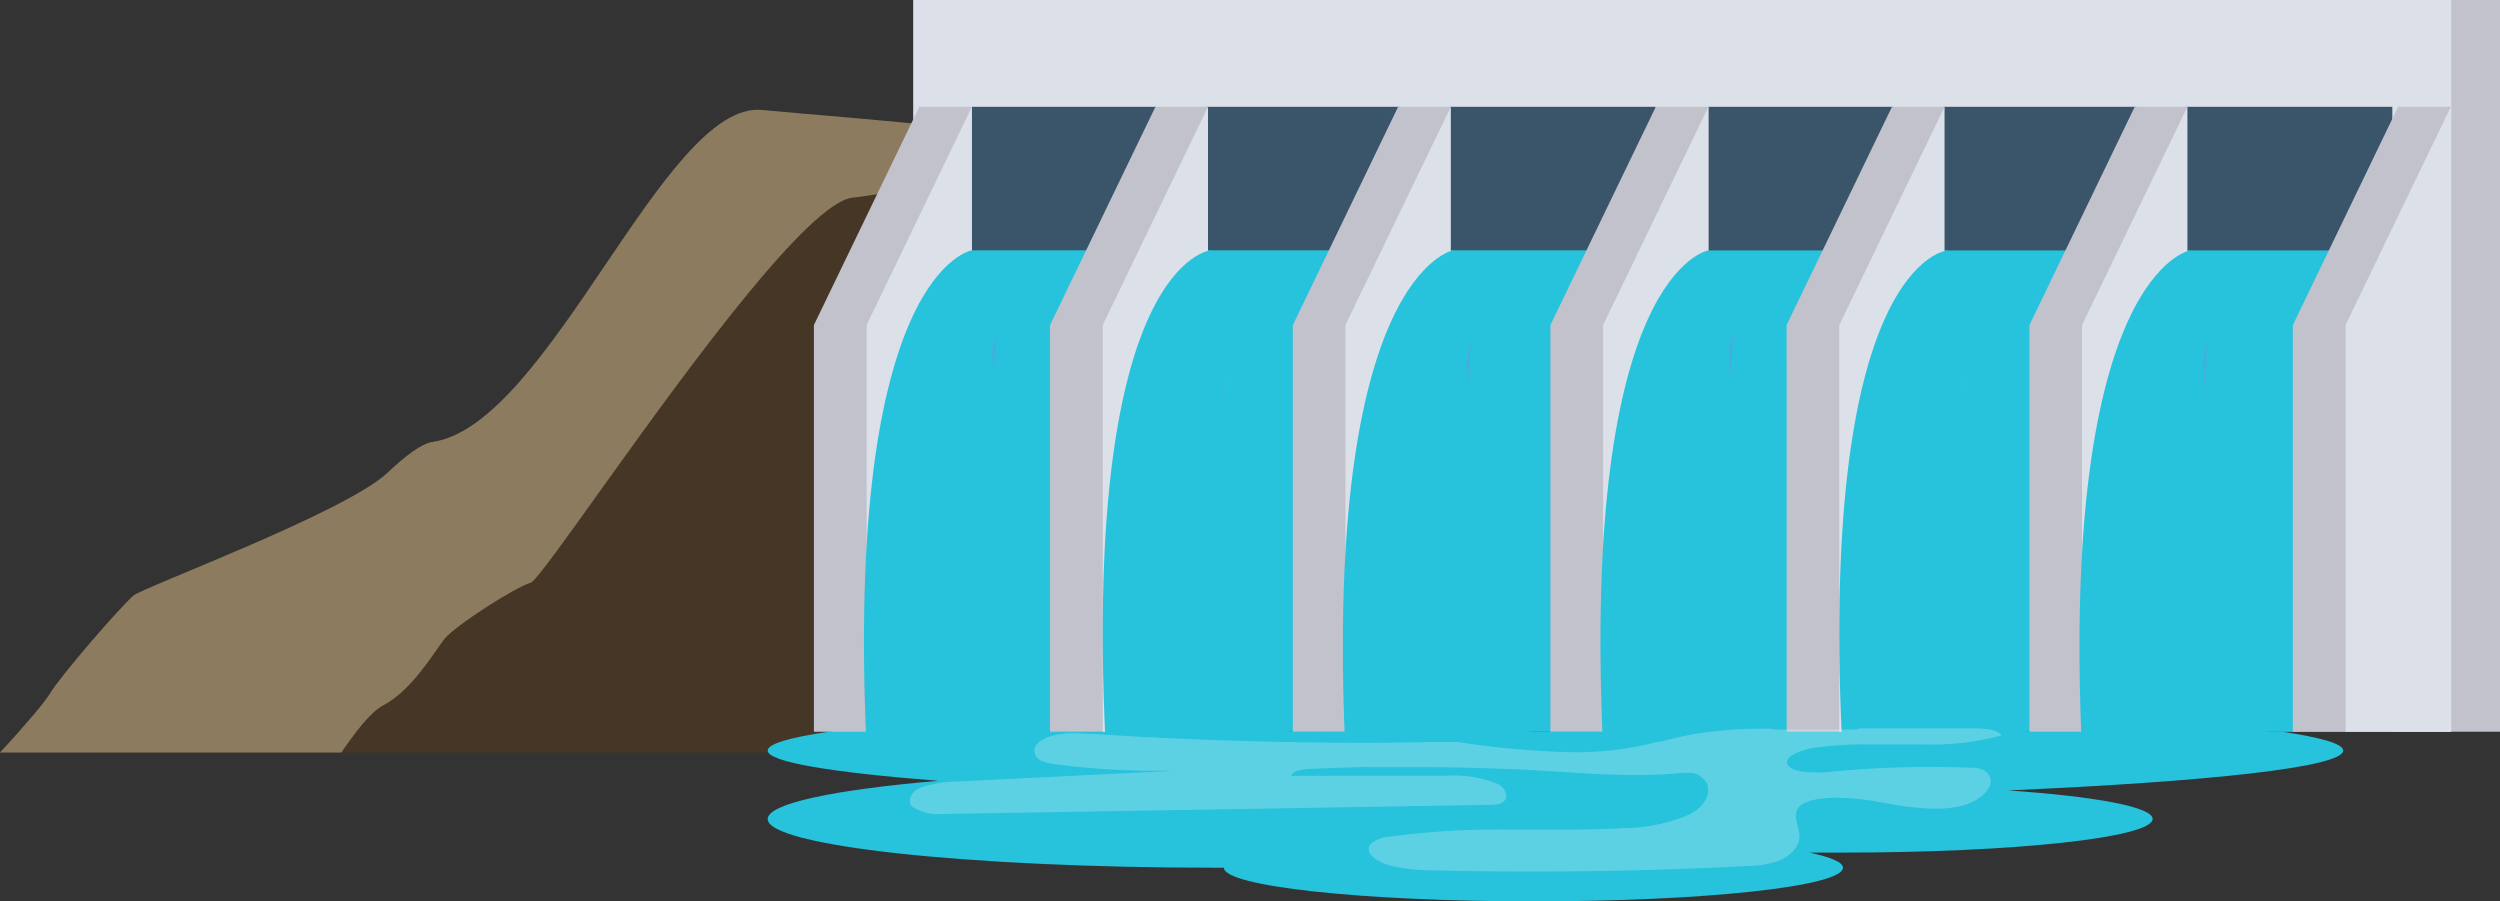 <svg height="177.75" viewBox="0 0 493 177.75" width="493" xmlns="http://www.w3.org/2000/svg"><rect x="0" y="0" width="493" height="177.75" fill="#333333" stroke="none"/><path d="m545.852 720.13c.36.788-.484 1.824-1.938 2.906a20.668 20.668 0 0 1 -2.479 1.546 9.4 9.4 0 0 1 -4.058 2.04 1.029 1.029 0 0 1 -.144-.124c-1.813.68-3.682.8-4.885 1.283a48.451 48.451 0 0 1 -9.5 2.535h-172.539c11.153-8.162 68.668-31.626 70.589-32.848.771-.495 8.513-10.635 18.659-23.48 17.742-22.414 42.849-53.128 51.181-55.308.45-.556 4.149 2.659 9.842-2.21-.611-.464 9.392 0 9.392 0 .252 0 .323.386.233 1.067-.575 5.024-8.961 26.263-5.243 29.6a12.567 12.567 0 0 1 1.9 1.9c3.7 4.7 4.67 45.477 5.011 46.327a14.555 14.555 0 0 0 2.513 2.473 72.162 72.162 0 0 0 8.423 6.307c3.357 1.917 13.074 9.367 15.427 10.867 2.334 1.484 7.452.278 8.782 2.612.218.359-.284 1.333-1.166 2.507z" fill="#463625" transform="translate(-330.681 -581.943)"/><path d="m546.29 617.32c-1.473 1.515-34.219 7.435-40.5 8.054-8.585.85-31.912 32.848-47.823 55.029-8.352 11.655-14.673 20.605-15.7 20.914-3.017.85-15.033 8.548-17.044 11.13-1.993 2.551-6.321 10.032-12 13.031-2.659 1.407-5.639 5.457-8.3 9.321h-67.32c4.776-5.117 8.908-10.017 9.823-11.578 1.994-3.416 13.779-16.988 16.455-19.338 1.867-1.654 41.869-16.447 50.165-24.269 3.5-3.323 6.716-5.75 8.836-6.06 23.077-3.308 45.722-67.3 64.956-65.464 18.562 1.779 63.014 4.562 58.452 9.23z" fill="#8c7b5e" transform="translate(-337.611 -586.404)"/><path d="m746.311 693.213c0-5.3-69.558-9.6-155.35-9.6s-155.35 4.3-155.35 9.6c0 2.252 12.581 4.325 33.633 5.964-20.492 1.758-33.633 4.481-33.633 7.539 0 5.3 39.5 9.6 88.234 9.6h1.728c0 3.68 27.357 6.639 61.064 6.639s61.027-2.959 61.027-6.639c0-1.062-2.379-2.076-6.539-2.966l.15-.017h6.389c33.821 0 61.066-2.959 61.066-6.639 0-2.374-11.391-4.447-28.537-5.62 39.984-1.741 66.118-4.614 66.118-7.861z" fill="#27c2db" transform="translate(-284.227 -545.202)"/><path d="m759.339 738.341h-290.953v-144.293h290.953z" fill="#c1c2cb" transform="translate(-266.339 -594.048)"/><path d="m757.493 738.341h-303.318v-144.293h303.318z" fill="#dbe0e9" transform="translate(-274.095 -594.048)"/><path d="m555.912 607.672a6.714 6.714 0 0 1 -9.483.464 6.5 6.5 0 0 1 -.462-.464h-38.02a6.738 6.738 0 0 1 -9.52.427c-.148-.136-.291-.277-.425-.427h-36.379v123.234h134.87v-123.234z" fill="#3a556a" transform="translate(-269.983 -586.612)"/><path d="m596.494 720.906h-134.872v-94.906h134.872z" fill="#27c2db" transform="translate(-269.984 -576.634)"/><path d="m502.751 607.672h-10.369l-20.782 43.044v80.19h20.786v-87.227l.574-.15z" fill="#c1c2cb" transform="translate(-264.531 -586.612)"/><path d="m499.081 607.672-20.761 43.044v80.19h20.761z" fill="#dbe0e9" transform="translate(-260.863 -586.612)"/><path d="m472.623 607.672h-10.369l-20.788 43.044v80.19h20.788v-87.227l.572-.15z" fill="#c1c2cb" transform="translate(-280.965 -586.612)"/><path d="m468.953 607.672-20.763 43.044v80.19h20.763z" fill="#dbe0e9" transform="translate(-277.297 -586.612)"/><path d="m533.735 607.672h-10.394l-20.763 43.044v80.19h20.763v-87.227l.572-.15z" fill="#c1c2cb" transform="translate(-247.633 -586.612)"/><path d="m530.074 607.672-20.788 43.044v80.19h20.788z" fill="#dbe0e9" transform="translate(-243.973 -586.612)"/><g fill="#27c2db"><path d="m469.135 626.03s-25.164 4.053-20.763 98.07h36.1v-77.083l-15.416-21.086" transform="translate(-277.48 -576.67)"/><path d="m499.6 626s-25.165 2.212-20.763 96.33h36.253v-75.249l-15.416-21.087" transform="translate(-260.862 -576.635)"/><path d="m530.7 626s-25.61 4.7-21.234 98.79l36.726-3.878v-73.831z" transform="translate(-244.152 -576.635)"/></g><path d="m524.993 643.609c0 1.244-.175 2.487-.249 3.705a20.514 20.514 0 0 0 .249-3.705" fill="#44aedf" transform="translate(-235.539 -567.015)"/><path d="m525.632 637.721a31.3 31.3 0 0 0 -.92 3.979c0 1.741.274 3.481.3 5.222.2-3.034.4-6.067.621-9.1" fill="#44aedf" transform="translate(-235.556 -570.227)"/><path d="m493.995 642.146c0 1.243-.175 2.486-.249 3.705a18.153 18.153 0 0 0 .249-3.705" fill="#58b6e1" transform="translate(-252.447 -567.813)"/><path d="m464.509 642.146c0 1.243-.175 2.486-.249 3.705a18.148 18.148 0 0 0 .249-3.705" fill="#44aedf" transform="translate(-268.53 -567.813)"/><path d="m465.14 636.274a28.96 28.96 0 0 0 -.895 3.878c0 1.716.249 3.481.274 5.2.2-3.033.422-6.067.621-9.075" fill="#44aedf" transform="translate(-268.538 -571.016)"/><path d="m649.912 607.672a6.714 6.714 0 0 1 -9.483.464 6.522 6.522 0 0 1 -.462-.464h-38.02a6.738 6.738 0 0 1 -9.52.427c-.148-.136-.291-.277-.425-.427h-36.379v123.234h134.87v-123.234z" fill="#3a556a" transform="translate(-218.728 -586.612)"/><path d="m690.494 720.906h-134.872v-94.906h134.872z" fill="#27c2db" transform="translate(-218.728 -576.612)"/><path d="m596.751 607.672h-10.369l-20.782 43.044v80.19h20.786v-87.227l.573-.15z" fill="#c1c2cb" transform="translate(-213.285 -586.612)"/><path d="m593.081 607.672-20.761 43.044v80.19h20.761z" fill="#dbe0e9" transform="translate(-209.615 -586.612)"/><path d="m566.623 607.672h-10.369l-20.788 43.044v80.19h20.788v-87.227l.572-.15z" fill="#c1c2cb" transform="translate(-229.729 -586.612)"/><path d="m562.953 607.672-20.763 43.044v80.19h20.763z" fill="#dbe0e9" transform="translate(-226.059 -586.612)"/><path d="m627.735 607.672h-10.394l-20.763 43.044v80.19h20.763v-87.227l.572-.15z" fill="#c1c2cb" transform="translate(-196.376 -586.612)"/><path d="m624.074 607.672-20.788 43.044v80.19h20.788z" fill="#dbe0e9" transform="translate(-192.715 -586.612)"/><path d="m661.338 607.672h-10.394l-20.763 43.044v80.19h20.763v-87.227l.6-.15z" fill="#c1c2cb" transform="translate(-178.036 -586.612)"/><path d="m657.668 607.672-20.763 43.044v80.19h20.763z" fill="#dbe0e9" transform="translate(-174.366 -586.612)"/><path d="m563.135 626.03s-25.164 4.053-20.763 98.07h36.1v-77.083l-15.416-21.086" fill="#27c2db" transform="translate(-226.242 -576.647)"/><path d="m593.6 626s-25.165 2.212-20.763 96.33h36.253v-75.249l-15.416-21.087" fill="#27c2db" transform="translate(-209.613 -576.612)"/><path d="m624.7 626s-25.61 4.7-21.234 98.79l36.726-3.878v-73.831z" fill="#27c2db" transform="translate(-192.892 -576.612)"/><path d="m618.993 643.609c0 1.244-.175 2.487-.249 3.705a20.514 20.514 0 0 0 .249-3.705" fill="#44aedf" transform="translate(-184.278 -566.999)"/><path d="m619.632 637.721a31.3 31.3 0 0 0 -.92 3.979c0 1.741.274 3.481.3 5.222.2-3.034.4-6.067.621-9.1" fill="#44aedf" transform="translate(-184.296 -570.212)"/><path d="m587.995 642.146c0 1.243-.175 2.486-.249 3.705a18.146 18.146 0 0 0 .249-3.705" fill="#58b6e1" transform="translate(-201.196 -567.797)"/><path d="m558.509 642.146c0 1.243-.175 2.486-.249 3.705a18.155 18.155 0 0 0 .249-3.705" fill="#44aedf" transform="translate(-217.289 -567.797)"/><path d="m559.14 636.274a28.96 28.96 0 0 0 -.9 3.878c0 1.716.249 3.481.274 5.2.2-3.033.422-6.067.621-9.075" fill="#44aedf" transform="translate(-217.297 -571.002)"/><g fill="#fff" opacity=".25" transform="translate(179.428 143.641)"><path d="m666.617 696.4a2.671 2.671 0 0 0 -1.417-1.3 7.264 7.264 0 0 0 -2.391-.348q-4.053-.151-8.106-.15a195.546 195.546 0 0 0 -20.27 1.045c-.85.039-1.7.039-2.554 0-2.391 0-4.784-.423-5.147-1.765s2.391-2.487 4.824-2.985a70.334 70.334 0 0 1 11.31-.745h10.7a53.179 53.179 0 0 0 15.444-1.767c-.77-1.193-3.365-1.391-5.432-1.391h-22.944l.487.124-1.594.1h-15.634v-.148a86.408 86.408 0 0 0 -15.281 1c-2.282.427-4.518.935-6.713 1.507l-.544.034c-1.5.373-3 .72-4.541 1.019a65.163 65.163 0 0 1 -12.161 1.07 169.154 169.154 0 0 1 -26.55-2.636l3.526.6c-5.919 0-11.837.175-17.755.175q-21.283 0-42.524-1.094v.025c-3.809-.2-7.619-.424-11.388-.671-1.246 0-2.532-.147-3.818-.148a15.645 15.645 0 0 0 -5.019.694 5.521 5.521 0 0 0 -1.329.672h-.048c-1.8 1.065-1.946 2.807-.325 3.979a10.059 10.059 0 0 0 3.269.793h-.068a148.966 148.966 0 0 0 19.458 1.269h3.81l-42.727 2.113a22.226 22.226 0 0 0 -6.931 1.07c-2.155.767-3.067 2.385-2.149 3.8a9.373 9.373 0 0 0 6.364 1.516h.77l25.579-.422 81.356-1.367a8.8 8.8 0 0 0 1.621-.15c2.391-.572 1.784-2.884 0-3.928a23.632 23.632 0 0 0 -10.619-1.642h-30.24c.2-.969 2.229-1.292 3.81-1.366 3.809-.164 7.372-.281 11.017-.379l.7.028h9.081q12.565 0 25.131.72c6.121.374 12.162.846 18.4.846a89.119 89.119 0 0 0 8.959-.422q.73-.035 1.459 0a3.264 3.264 0 0 1 2.271.771 3.753 3.753 0 0 1 1.013 1.094h.083c.932 2.336-.366 4.8-3.407 6.344a33.957 33.957 0 0 1 -13.134 2.687c-4.541.249-9.12.3-13.662.3h-8.106a159.585 159.585 0 0 0 -23.958 1.342 6.571 6.571 0 0 0 -4.053 1.543 1.616 1.616 0 0 0 0 1.889c1.742 2.487 7.256 3.133 11.838 3.232 6.687.175 13.335.249 20.026.249q21.16 0 42.2-1.07a21.807 21.807 0 0 0 6.4-.994c3.081-1.337 4.653-3.633 4.055-5.919-.325-1.815-1.379-3.9.608-5.246a7.81 7.81 0 0 1 2.838-.994 22.545 22.545 0 0 1 4.053-.349 57.049 57.049 0 0 1 9.445 1.045 57.675 57.675 0 0 0 9.891 1.144 22.618 22.618 0 0 0 3.688-.274c4.033-.57 7.01-2.668 7.378-5.2h-.1a2.351 2.351 0 0 0 -.223-.969z" transform="translate(-453.73 -686.997)"/><path d="m474.678 687.608h.032.088z" transform="translate(-442.297 -686.664)"/></g></svg>